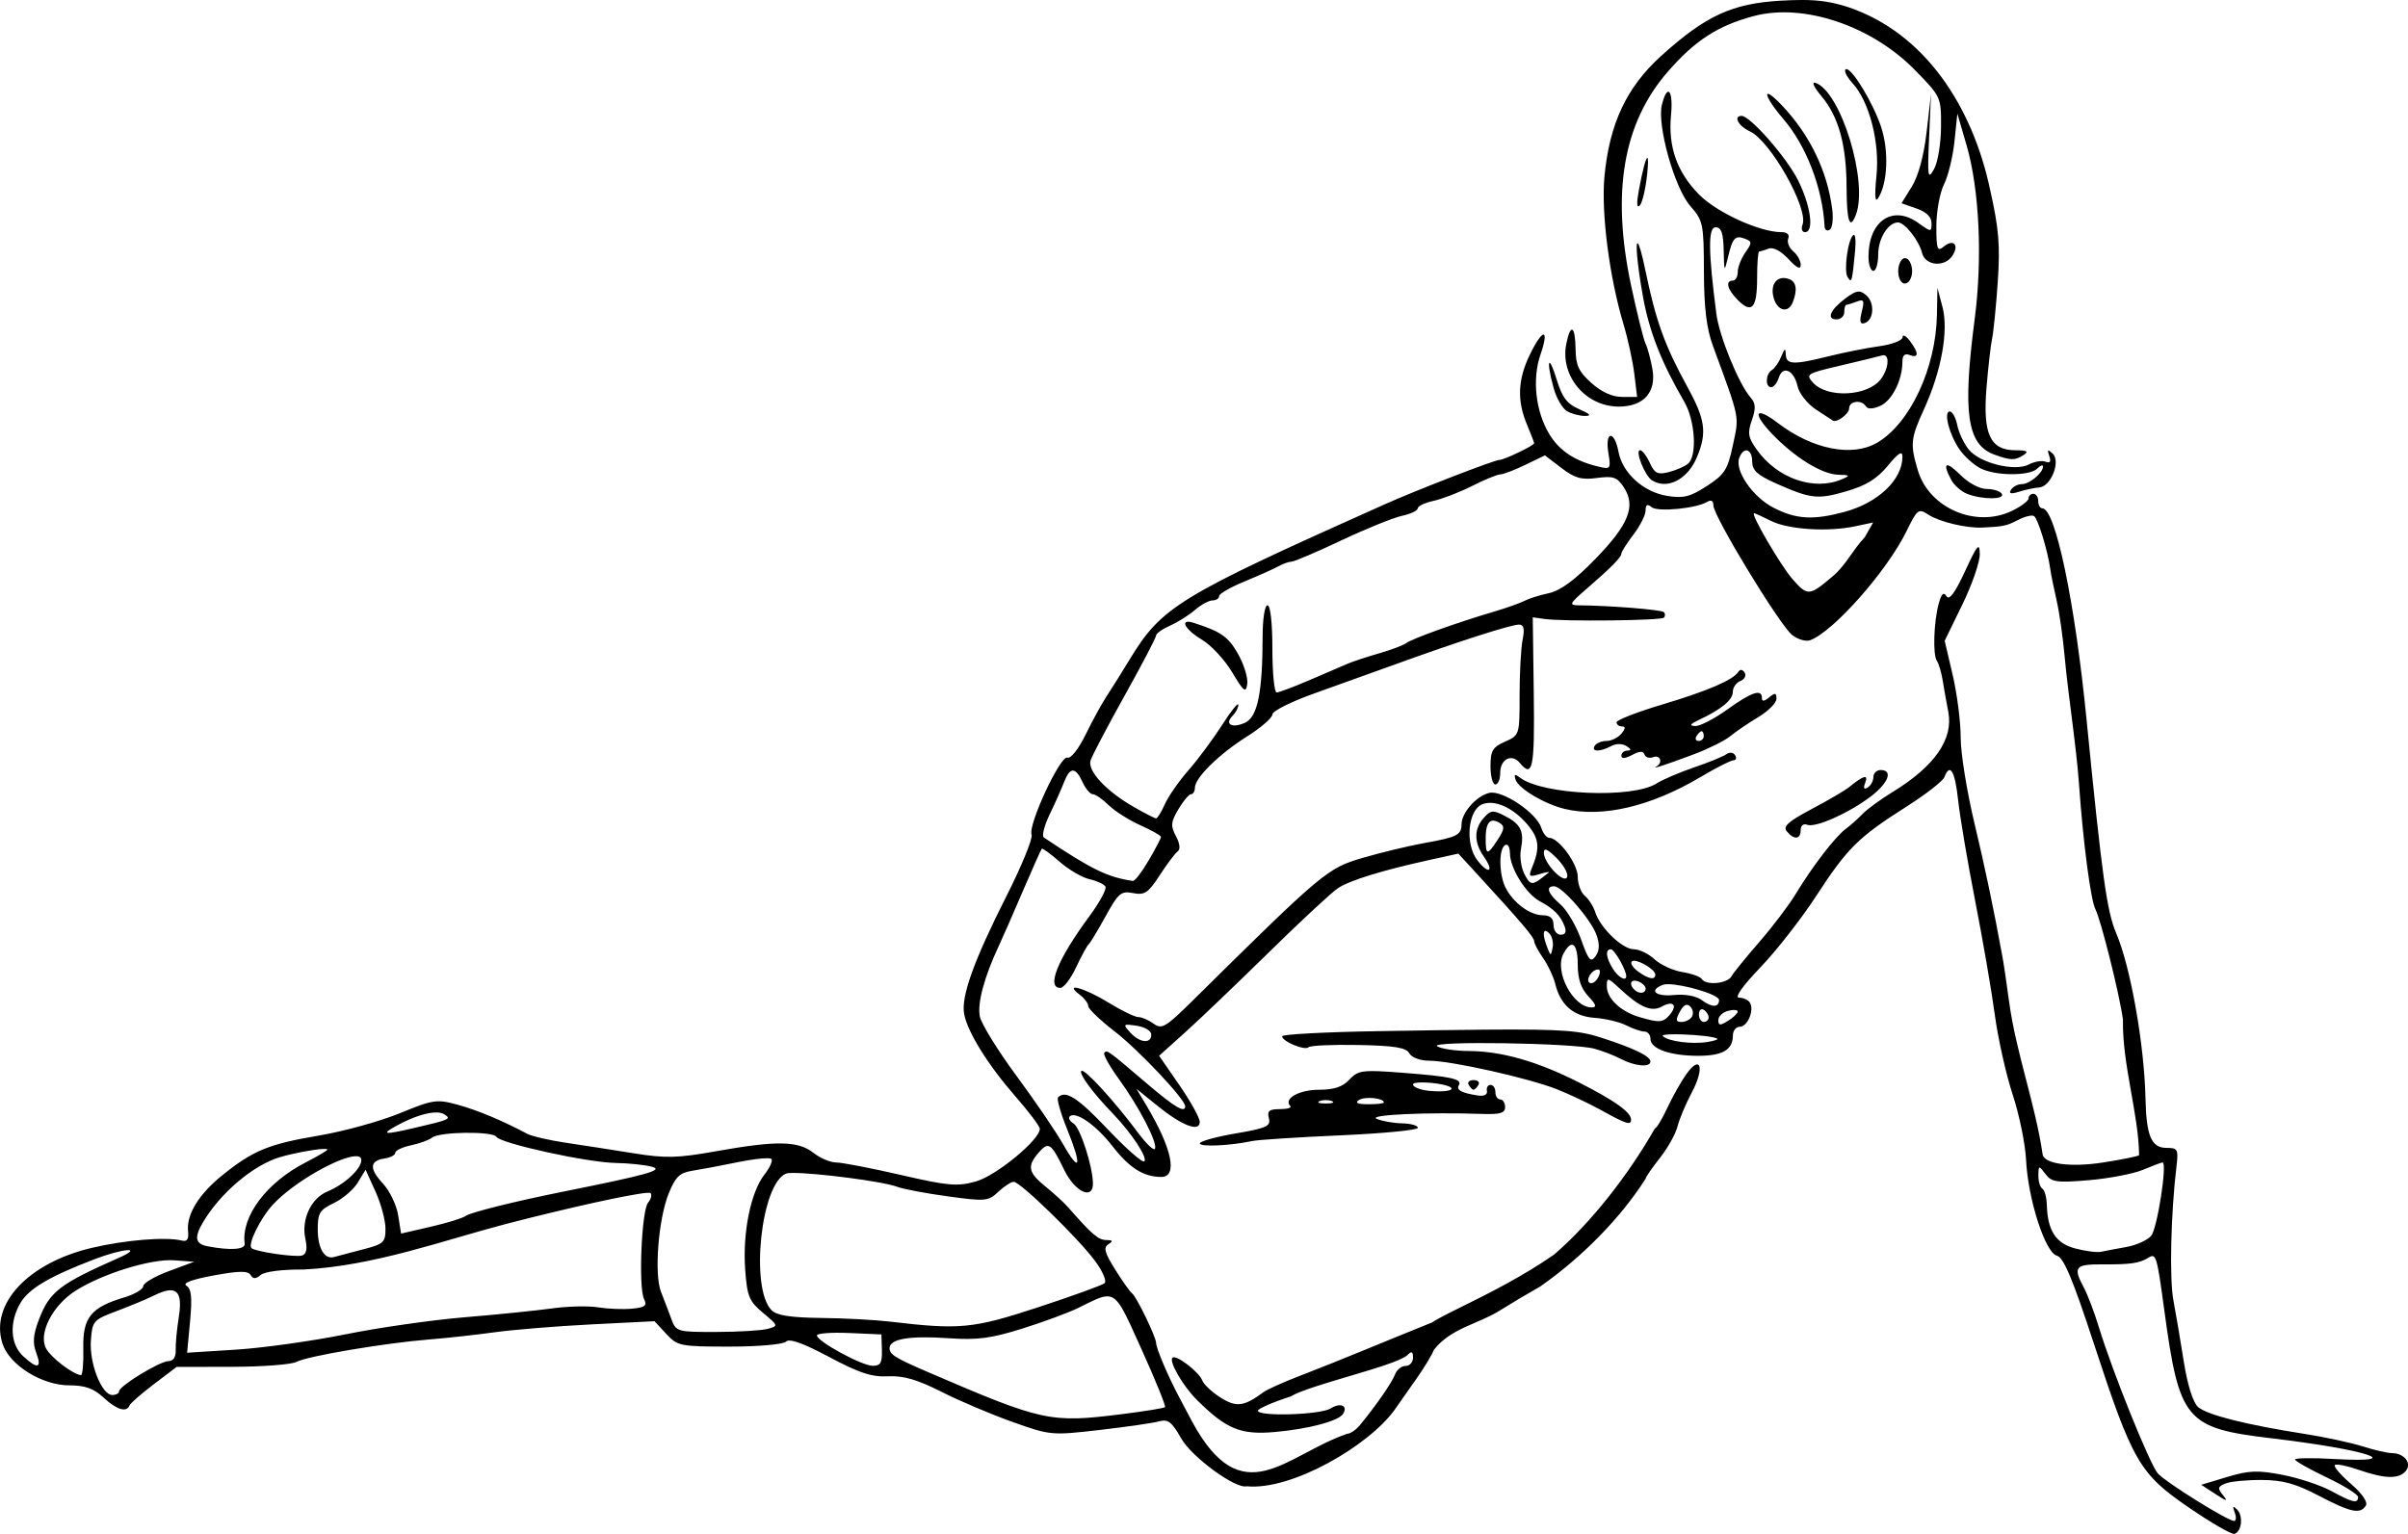 <?xml version="1.0" encoding="UTF-8" standalone="no"?>
<!-- Created with Inkscape (http://www.inkscape.org/) -->

<svg
   width="131.461mm"
   height="83.765mm"
   viewBox="0 0 131.461 83.765"
   version="1.1"
   id="svg37534"
   inkscape:version="1.2 (dc2aedaf03, 2022-05-15)"
   sodipodi:docname="Retro teen girl.svg"
   xmlns:inkscape="http://www.inkscape.org/namespaces/inkscape"
   xmlns:sodipodi="http://sodipodi.sourceforge.net/DTD/sodipodi-0.dtd"
   xmlns="http://www.w3.org/2000/svg"
   xmlns:svg="http://www.w3.org/2000/svg"
   xmlns:rdf="http://www.w3.org/1999/02/22-rdf-syntax-ns#"
   xmlns:cc="http://creativecommons.org/ns#"
   xmlns:dc="http://purl.org/dc/elements/1.1/">
  <title
     id="title37568">Retro teen girl</title>
  <sodipodi:namedview
     id="namedview37536"
     pagecolor="#ffffff"
     bordercolor="#666666"
     borderopacity="1.0"
     inkscape:showpageshadow="2"
     inkscape:pageopacity="0.0"
     inkscape:pagecheckerboard="0"
     inkscape:deskcolor="#d1d1d1"
     inkscape:document-units="mm"
     showgrid="false"
     showguides="true"
     inkscape:zoom="0.70710678"
     inkscape:cx="659.73062"
     inkscape:cy="29.698485"
     inkscape:window-width="1920"
     inkscape:window-height="1009"
     inkscape:window-x="1912"
     inkscape:window-y="-8"
     inkscape:window-maximized="1"
     inkscape:current-layer="layer1" />
  <defs
     id="defs37531" />
  <g
     inkscape:label="Lager 1"
     inkscape:groupmode="layer"
     id="layer1"
     transform="translate(28.317,-188.036)">
    <path
       id="path37520"
       style="fill:#000000;stroke-width:0.265"
       d="m 70.019,188.036 c -0.337,2.8e-4 -0.708,0.014 -1.131,0.038 -2.646,0.154 -4.086,0.82 -6.51,3.009 -1.894,1.711 -2.833,3.709 -3.103,6.605 -0.184,1.968 0.273,5.501 1.04,8.053 0.241,0.8 0.506,2.021 0.591,2.712 l 0.153,1.257 h -0.823 c -0.533,0 -1.123,-0.268 -1.673,-0.76 -0.69,-0.616 -0.853,-0.965 -0.864,-1.851 -0.017,-1.286 -0.277,-1.431 -0.507,-0.283 -0.349,1.745 1.055,3.423 2.864,3.423 1.363,0 2.067,-0.789 1.837,-2.061 -0.097,-0.54 -0.266,-1.16 -0.374,-1.379 -0.108,-0.218 -0.463,-1.647 -0.789,-3.175 -1.082,-5.075 -0.435,-8.86 1.991,-11.658 1.491,-1.719 2.741,-2.53 4.71,-3.054 2.713,-0.722 6.434,0.529 8.808,2.961 1.412,1.447 1.42,1.464 1.411,3.097 -0.005,0.908 -0.176,1.938 -0.383,2.303 -0.338,0.599 -0.363,0.437 -0.268,-1.72 l 0.105,-2.381 -0.24,2.068 c -0.151,1.301 -0.45,2.407 -0.805,2.982 l -0.565,0.914 0.818,0.285 c 0.534,0.186 0.819,0.463 0.819,0.796 0,0.502 -0.013,0.503 -0.728,-0.011 -1.391,-1 -2.712,-0.102 -2.712,1.842 0,0.43 0.119,0.781 0.265,0.781 0.146,0 0.265,-0.408 0.265,-0.907 0,-0.863 0.544,-1.739 1.08,-1.739 0.369,0 1.148,0.985 1.313,1.659 0.176,0.719 1.248,0.809 1.67,0.14 0.368,-0.584 0.037,-0.913 -0.484,-0.481 -0.353,0.293 -0.404,0.154 -0.404,-1.113 0,-0.796 0.187,-1.822 0.416,-2.28 0.229,-0.459 0.486,-1.517 0.573,-2.351 l 0.157,-1.517 0.5,1.715 c 0.704,2.416 0.88,6.192 0.444,9.525 -0.665,5.085 -0.414,6.833 1.06,7.374 0.904,0.332 1.139,0.336 1.613,0.029 0.301,-0.195 0.192,-0.257 -0.457,-0.26 -1.366,-0.006 -1.774,-0.886 -1.571,-3.389 0.091,-1.121 0.229,-2.336 0.307,-2.7 0.078,-0.364 0.218,-1.76 0.31,-3.103 0.136,-1.993 0.06,-2.917 -0.416,-5.027 -0.95,-4.505 -3.526,-8.549 -7.739,-9.975 -0.86,-0.279 -1.562,-0.395 -2.573,-0.394 z m 2.471,3.774 c -0.023,-0.001 -0.042,0.005 -0.058,0.021 -0.085,0.085 0.09,0.421 0.388,0.748 0.919,1.009 1.491,3.229 1.305,5.064 -0.109,1.076 -0.078,1.483 0.091,1.219 0.522,-0.814 0.596,-2.588 0.163,-3.892 -0.434,-1.307 -1.547,-3.14 -1.889,-3.16 z m -1.701,0.747 c -0.219,-0.072 -0.077,0.243 0.324,0.719 0.948,1.127 1.373,2.662 1.381,4.99 0.007,1.86 0.177,2.362 0.508,1.5 0.693,-1.805 -0.827,-6.753 -2.213,-7.209 z m -8.055,0.495 c -0.095,0.033 -0.211,0.255 -0.322,0.699 -0.278,1.107 0.686,4.551 1.55,5.534 0.701,0.799 0.736,0.964 0.744,3.581 0.006,1.987 0.143,3.108 0.495,4.066 1.494,4.068 1.434,3.774 1.089,5.403 -0.287,1.352 -0.449,1.607 -1.421,2.239 -0.908,0.591 -1.279,0.684 -2.155,0.544 -1.308,-0.21 -2.453,-1.243 -2.672,-2.411 -0.224,-1.193 -0.748,-1.148 -0.554,0.048 0.145,0.896 0.127,0.921 -0.561,0.757 -1.26,-0.302 -2.102,-0.857 -2.646,-1.744 -0.763,-1.244 -0.965,-3.017 -0.497,-4.375 0.503,-1.459 0.123,-1.445 -0.587,0.021 -0.653,1.35 -0.701,2.491 -0.156,3.794 0.218,0.522 0.397,0.986 0.397,1.03 0,0.125 -1.639,0.913 -1.898,0.913 -0.27,0 -4.536,1.652 -6.283,2.433 -11.312,5.06 -12.144,5.568 -13.929,8.506 -0.427,0.703 -0.986,1.595 -1.241,1.982 -0.256,0.387 -0.768,1.323 -1.138,2.08 -0.383,0.783 -0.809,1.324 -0.99,1.255 -0.384,-0.146 -2.162,3.675 -1.958,4.207 0.077,0.2 -0.545,1.721 -1.383,3.378 -1.772,3.507 -2.472,5.458 -2.3,6.406 0.179,0.989 1.307,2.802 2.812,4.523 0.726,0.83 1.32,1.621 1.32,1.759 0,0.599 -2.384,2.561 -3.486,2.87 -1.022,0.286 -1.507,0.244 -4.109,-0.355 -1.623,-0.374 -3.208,-0.68 -3.523,-0.68 -0.315,0 -0.875,-0.238 -1.245,-0.529 -0.832,-0.655 -2.01,-0.674 -5.296,-0.087 -2.122,0.379 -2.767,0.395 -4.513,0.114 -1.12,-0.18 -2.782,-0.439 -3.693,-0.574 -0.911,-0.135 -1.863,-0.355 -2.117,-0.489 -1.389,-0.736 -2.713,-1.29 -3.796,-1.587 -1.145,-0.314 -1.336,-0.286 -3.175,0.468 -1.076,0.441 -3.067,0.99 -4.424,1.218 -2.717,0.457 -3.595,0.82 -5.276,2.182 -1.272,1.03 -1.944,2.137 -1.847,3.04 0.046,0.428 -0.053,0.58 -0.332,0.51 -0.863,-0.217 -3.078,-0.038 -4.921,0.396 -3.488,0.822 -5.588,3.081 -4.874,5.243 0.384,1.163 2.156,2.265 3.642,2.265 0.859,0 1.329,0.167 1.862,0.661 0.726,0.673 1.266,0.839 1.425,0.439 0.049,-0.122 0.647,-0.646 1.33,-1.164 l 1.242,-0.942 3.028,-0.006 c 1.665,-0.003 3.249,-0.125 3.52,-0.27 0.589,-0.315 4.831,-1.032 7.239,-1.223 0.946,-0.075 2.553,-0.252 3.572,-0.393 1.019,-0.141 3.4,-0.336 5.292,-0.431 l 3.44,-0.174 0.642,0.693 c 0.615,0.664 0.759,0.694 3.453,0.694 1.571,0 2.932,-0.12 3.084,-0.272 0.186,-0.186 0.93,0.079 2.357,0.84 1.639,0.874 2.328,1.1 3.212,1.054 0.836,-0.043 1.588,0.175 2.921,0.848 0.987,0.499 2.735,1.24 3.883,1.648 2.057,0.731 2.129,0.738 4.763,0.433 1.471,-0.17 2.932,-0.382 3.247,-0.471 0.469,-0.132 0.685,0.038 1.191,0.933 0.574,1.018 2.977,2.776 3.573,2.614 2.452,0.246 6.675,-2.212 8.088,-4.188 0.253,-0.364 0.796,-1.138 1.206,-1.72 0.411,-0.582 0.829,-1.277 0.93,-1.545 0.933,-1.188 2.42,-1.409 3.561,-2.122 0.543,-0.343 1.55,-0.942 2.239,-1.331 2.283,-1.593 4.412,-3.766 5.759,-5.892 0,-0.081 0.349,-0.588 0.776,-1.127 0.427,-0.539 0.86,-1.313 0.962,-1.719 0.102,-0.407 0.455,-1.246 0.784,-1.865 0.711,-1.337 0.487,-2.099 -0.295,-1.003 -0.286,0.4 -0.755,1.233 -1.042,1.849 -0.288,0.617 -0.594,1.121 -0.681,1.124 -1.432,2.513 -3.464,5.132 -5.5,6.886 -1.698,1.181 -3.543,2.111 -5.262,2.957 -0.688,0.336 -1.311,0.67 -1.383,0.743 -2.694,1.08 -4.693,1.942 -7.276,2.938 -0.873,0.336 -1.749,0.73 -1.946,0.876 -1.061,0.787 -1.483,0.84 -2.344,0.296 -0.468,-0.296 -0.917,-0.717 -0.999,-0.935 -0.177,-0.472 -1.436,-1.433 -1.628,-1.241 -0.203,0.203 0.579,1.554 1.331,2.3 1.617,1.606 2.394,1.924 4.285,1.754 1.825,-0.164 3.459,-0.6 3.699,-0.988 0.281,-0.454 -0.141,-0.634 -0.687,-0.293 -0.555,0.347 -3.96,0.45 -3.96,0.12 0,-0.11 0.804,-0.461 1.786,-0.778 1.058,-0.642 5.696,-1.661 6.363,-2.249 0.247,-0.247 0.317,-0.218 0.317,0.132 0,0.247 -0.182,0.45 -0.405,0.45 -0.223,0 -0.482,0.208 -0.576,0.463 -0.162,0.439 -1.068,1.746 -1.922,2.773 -0.214,0.258 -0.524,0.468 -0.687,0.468 -3.392,1.159 -5.728,4.446 -8.494,-0.709 -0.17,-0.326 -0.487,-0.925 -0.704,-1.331 -0.574,-1.075 -1.236,-2.633 -1.236,-2.911 0,-0.326 -1.08,-2.556 -1.318,-2.722 -0.105,-0.073 -0.517,-0.654 -0.916,-1.291 -0.579,-0.923 -0.654,-1.205 -0.371,-1.385 0.273,-0.173 0.245,-0.227 -0.119,-0.23 -0.432,-0.004 -0.792,-0.312 -2.064,-1.769 -0.233,-0.266 -0.793,-0.782 -1.245,-1.146 -0.946,-0.76 -1.022,-1.11 -0.401,-1.836 0.557,-0.65 0.697,-0.559 1.409,0.911 0.592,1.224 1.599,1.688 1.575,0.726 -0.024,-0.953 -0.699,-3.026 -1.057,-3.247 -0.204,-0.126 -0.301,-0.3 -0.215,-0.386 0.316,-0.316 1.44,0.464 2.341,1.625 0.925,1.191 1.697,1.677 2.663,1.677 0.916,0 0.586,-1.568 -0.827,-3.927 l -0.53,-0.885 1.133,0.918 c 1.357,1.1 2.323,1.469 2.323,0.888 0,-0.217 -0.499,-1.119 -1.109,-2.003 l -1.109,-1.608 1.44,-1.296 c 0.792,-0.713 2.851,-2.682 4.574,-4.374 1.723,-1.693 3.413,-3.261 3.754,-3.485 0.655,-0.429 2.401,-0.967 4.999,-1.539 l 1.568,-0.345 1,1.089 c 2.432,2.65 3.14,3.482 3.14,3.693 0,0.124 0.221,0.541 0.491,0.928 0.27,0.386 0.566,1.015 0.658,1.396 0.28,1.161 1.001,1.783 2.159,1.863 0.582,0.04 1.356,0.225 1.72,0.41 0.364,0.185 0.81,0.338 0.992,0.338 0.182,9e-4 0.331,0.183 0.331,0.405 0,0.54 1.078,0.919 2.61,0.919 1.326,0 1.888,-0.33 1.888,-1.111 0,-0.262 0.171,-0.476 0.379,-0.476 0.425,0 0.802,-0.909 0.548,-1.32 -0.091,-0.147 -0.355,-0.267 -0.588,-0.267 -0.264,0 0.174,-0.623 1.163,-1.654 0.872,-0.909 2.244,-2.666 3.048,-3.903 1.698,-2.612 2.3,-3.207 4.918,-4.87 1.061,-0.674 1.996,-1.401 2.079,-1.617 0.307,-0.799 0.576,-0.347 0.75,1.261 0.099,0.909 0.516,3.38 0.929,5.49 0.413,2.11 0.895,4.908 1.072,6.218 0.177,1.31 0.616,3.274 0.976,4.366 0.36,1.091 0.689,2.699 0.732,3.572 0.105,2.14 1.044,5.059 1.681,5.226 0.369,0.097 0.856,1.251 1.995,4.727 2.144,6.544 2.508,7.175 5.217,9.031 1.221,0.837 2.339,1.481 2.485,1.433 0.398,-0.132 0.488,-0.984 0.141,-1.329 -0.23,-0.228 -0.261,-0.189 -0.129,0.16 0.097,0.255 0.081,0.463 -0.035,0.463 -0.345,0 -3.721,-2.104 -4.16,-2.592 -0.433,-0.481 -2.486,-5.574 -3.221,-7.991 -0.243,-0.8 -0.612,-1.771 -0.819,-2.157 -0.605,-1.129 -0.484,-1.281 1.012,-1.271 1.544,0.01 2.026,-0.06 2.516,-0.366 0.414,-0.258 0.46,-0.103 0.863,2.869 0.816,6.024 1.16,6.437 5.832,6.992 5.266,0.626 7.512,1.369 3.424,1.132 -1.164,-0.067 -2.117,-0.054 -2.117,0.03 0,0.084 0.774,0.522 1.72,0.974 0.946,0.451 1.72,0.934 1.72,1.072 0,0.376 -0.296,0.31 -1.459,-0.324 -0.58,-0.316 -1.779,-0.714 -2.664,-0.885 -1.354,-0.261 -1.834,-0.243 -3.025,0.116 l -1.415,0.427 0.776,0.505 c 0.621,0.405 0.704,0.417 0.415,0.065 -0.311,-0.379 -0.292,-0.468 0.132,-0.641 0.271,-0.111 1.163,-0.198 1.982,-0.193 1.153,0.007 1.855,0.201 3.112,0.86 1.751,0.918 2.27,1.026 2.572,0.538 0.117,-0.189 -0.208,-0.66 -0.822,-1.191 -0.559,-0.483 -0.951,-0.942 -0.873,-1.021 0.078,-0.078 0.664,0.039 1.301,0.26 1.431,0.498 2.197,0.517 2.575,0.061 0.347,-0.418 -0.087,-0.973 -0.761,-0.973 -0.236,0 -0.956,-0.166 -1.6,-0.369 -0.644,-0.203 -2.065,-0.509 -3.156,-0.679 -3.208,-0.5 -5.353,-1.042 -5.831,-1.475 -0.272,-0.246 -0.573,-1.205 -0.769,-2.446 -0.177,-1.123 -0.434,-2.64 -0.571,-3.37 -0.224,-1.196 -0.143,-4.722 0.169,-7.337 0.109,-0.915 0.067,-0.992 -0.547,-0.992 -0.825,0 -1.102,-0.651 -1.146,-2.693 -0.064,-2.941 -0.817,-7.201 -1.594,-9.013 -0.514,-1.198 -0.774,-3.07 -1.627,-11.709 -0.633,-6.415 -1.7,-11.509 -2.411,-11.509 -0.123,0 -0.225,-0.179 -0.225,-0.397 0,-0.218 -0.119,-0.397 -0.265,-0.397 -0.146,0 -0.265,0.113 -0.265,0.252 0,0.139 -0.416,0.45 -0.926,0.691 -1.966,0.933 -4.498,-0.164 -5.113,-2.215 -0.431,-1.439 -0.401,-1.741 0.334,-3.349 0.949,-2.074 1.349,-4.285 1.01,-5.572 l -0.278,-1.052 -0.027,1.473 c -0.054,2.896 -1.453,5.903 -3.243,6.971 -1.367,0.815 -3.539,0.388 -5.452,-1.071 -1.224,-0.933 -1.416,-0.562 -0.31,0.597 1.227,1.285 2.726,2.212 3.615,2.235 0.648,0.016 0.671,0.045 0.204,0.246 -1.524,0.655 -3.529,-0.041 -4.649,-1.614 -0.475,-0.667 -0.514,-0.905 -0.268,-1.612 0.227,-0.651 0.21,-0.921 -0.079,-1.25 -0.635,-0.724 -1.7,-3.33 -1.858,-4.545 -0.447,-3.446 -0.458,-4.737 -0.04,-4.737 0.309,0 0.417,0.309 0.438,1.257 0.026,1.193 0.037,1.213 0.234,0.383 0.254,-1.071 0.392,-1.222 0.935,-1.013 0.386,0.148 0.387,0.216 0.011,0.753 -0.227,0.325 -0.413,0.802 -0.413,1.06 0,0.259 -0.119,0.47 -0.265,0.47 -0.43,0 -0.304,0.49 0.274,1.068 0.765,0.765 1.049,0.437 1.049,-1.216 0,-0.792 0.05,-1.44 0.111,-1.44 0.061,0 0.294,-0.07 0.519,-0.157 0.249,-0.095 0.671,0.126 1.08,0.567 0.461,0.497 0.671,0.598 0.671,0.321 0,-0.222 -0.184,-0.555 -0.409,-0.742 -0.225,-0.187 -0.348,-0.499 -0.273,-0.694 0.086,-0.223 -0.059,-0.354 -0.391,-0.354 -1.163,0 -3.492,-1.063 -4.461,-2.037 -1.214,-1.22 -1.713,-2.62 -1.547,-4.344 0.083,-0.861 -0.015,-1.335 -0.173,-1.281 z m 5.473,0.107 c -0.169,-0.01 0.118,0.537 0.844,1.386 1.25,1.461 2.134,3.768 2.242,5.854 0.01,0.191 0.135,0.274 0.279,0.185 0.144,-0.089 0.206,-0.591 0.139,-1.116 -0.266,-2.077 -1.203,-4.029 -2.704,-5.633 -0.433,-0.463 -0.698,-0.67 -0.8,-0.676 z m -1.446,1.205 c -0.469,0 -0.171,0.559 0.449,0.842 1.119,0.51 3.217,4.221 2.88,5.096 -0.087,0.226 -0.026,0.412 0.135,0.412 0.508,0 0.318,-1.432 -0.375,-2.823 -0.625,-1.254 -2.615,-3.527 -3.089,-3.527 z m -5.138,2.296 c -0.071,-0.045 -0.259,0.613 -0.477,1.805 -0.124,0.674 -0.102,0.962 0.058,0.794 0.139,-0.146 0.32,-0.919 0.404,-1.72 0.059,-0.571 0.058,-0.852 0.015,-0.879 z m 11.25,4.202 c -0.296,0.183 -0.545,1.953 -0.324,2.304 0.225,0.358 0.249,0.272 0.411,-1.441 0.051,-0.535 0.011,-0.924 -0.087,-0.863 z m -11.782,0.458 c -0.122,-0.068 -0.044,1.055 0.283,2.89 0.341,1.915 1,3.596 2.257,5.76 0.6,1.034 0.717,2.964 0.204,3.39 -0.183,0.152 -0.656,0.357 -1.052,0.456 -0.605,0.152 -0.769,0.071 -1.033,-0.508 -0.173,-0.379 -0.411,-0.688 -0.529,-0.688 -0.294,0 0.256,1.395 0.648,1.644 0.832,0.529 1.945,-0.043 2.454,-1.26 0.563,-1.347 0.464,-2.055 -0.541,-3.883 -1.208,-2.197 -1.705,-3.577 -2.265,-6.291 -0.207,-1.001 -0.352,-1.47 -0.425,-1.51 z m 14.591,0.811 c -0.281,0.009 -0.483,0.637 -0.301,1.113 0.203,0.53 0.691,0.238 0.691,-0.413 0,-0.274 -0.12,-0.572 -0.266,-0.662 -0.043,-0.026 -0.084,-0.038 -0.125,-0.037 z m -6.539,1.091 c -0.5,-0.06 -0.804,0.387 -0.641,1.035 0.192,0.764 0.811,0.922 1.061,0.271 0.256,-0.667 0.188,-1.102 -0.194,-1.248 -0.079,-0.03 -0.154,-0.049 -0.225,-0.057 z m 3.944,0.742 c -0.162,0.025 -0.354,0.141 -0.648,0.361 -0.841,0.628 -1.063,1.151 -0.489,1.151 0.23,0 0.419,-0.179 0.419,-0.397 0,-0.218 0.05,-0.397 0.111,-0.397 0.061,0 0.316,-0.079 0.568,-0.176 0.389,-0.149 0.431,-0.066 0.275,0.555 -0.135,0.538 -0.093,0.701 0.159,0.618 0.511,-0.168 0.56,-1.126 0.078,-1.526 -0.178,-0.148 -0.31,-0.214 -0.472,-0.19 z m 2.499,2.407 c -0.021,0.011 -0.033,0.038 -0.034,0.082 -0.005,0.173 -0.574,0.393 -1.266,0.488 -0.691,0.096 -1.928,0.341 -2.75,0.545 -1.945,0.484 -2.34,0.469 -2.36,-0.091 -0.013,-0.369 -0.063,-0.348 -0.246,0.105 -0.126,0.313 -0.357,0.647 -0.513,0.743 -0.348,0.215 -0.376,0.937 -0.036,0.937 0.136,0 0.32,-0.232 0.41,-0.516 0.22,-0.694 0.833,-0.416 1.028,0.467 0.088,0.397 0.538,0.962 1.022,1.281 h 5.17e-4 c 0.475,0.314 0.884,0.582 0.909,0.595 0.219,0.123 0.882,-0.377 0.882,-0.665 0,-0.417 0.68,-0.501 0.92,-0.114 0.099,0.16 0.395,0.146 0.796,-0.037 0.635,-0.289 1.194,-1.414 1.194,-2.402 0,-0.352 0.127,-0.469 0.397,-0.366 0.503,0.193 0.507,-0.114 0.008,-0.773 -0.16,-0.212 -0.301,-0.315 -0.363,-0.281 z m -1.024,1.068 c 0.283,0.074 0.206,0.77 -0.198,1.302 -0.712,0.939 -2.92,1.054 -3.701,0.192 -0.417,-0.461 -0.349,-0.503 1.493,-0.933 1.062,-0.248 2.079,-0.496 2.261,-0.552 0.055,-0.017 0.103,-0.019 0.144,-0.009 z m -18.292,0.418 c -0.06,0.051 0.005,0.555 0.235,1.383 0.15,0.542 0.478,1.103 0.727,1.248 0.249,0.145 0.69,0.262 0.981,0.261 0.379,-0.002 0.289,-0.106 -0.317,-0.37 -0.669,-0.291 -0.929,-0.636 -1.238,-1.643 -0.166,-0.541 -0.288,-0.818 -0.354,-0.874 -0.014,-0.012 -0.025,-0.013 -0.034,-0.006 z m 21.858,2.647 c -0.364,0 -0.015,1.316 0.562,2.117 0.262,0.364 0.763,0.809 1.113,0.989 0.815,0.419 2.684,0.429 3.096,0.017 0.175,-0.175 0.317,-0.226 0.317,-0.114 0,0.349 -0.736,0.96 -1.156,0.96 -0.22,0 -0.485,0.138 -0.589,0.306 -0.135,0.218 -0.006,0.249 0.447,0.106 0.35,-0.11 0.841,-0.213 1.091,-0.23 0.642,-0.044 1.192,-1.428 0.735,-1.851 -0.271,-0.251 -0.309,-0.223 -0.184,0.133 0.109,0.31 0.045,0.406 -0.205,0.311 -0.199,-0.076 -0.605,-0.009 -0.902,0.149 -0.759,0.406 -2.687,-0.07 -3.289,-0.813 -0.264,-0.326 -0.547,-0.927 -0.628,-1.336 -0.082,-0.409 -0.266,-0.744 -0.409,-0.744 z m -11.162,2.134 c 0.194,-0.052 0.375,0.164 0.375,0.599 0,0.48 0.278,0.74 1.257,1.177 1.941,0.866 2.307,0.909 3.881,0.451 1.08,-0.314 1.678,-0.683 2.266,-1.396 0.584,-0.709 0.798,-0.842 0.798,-0.495 0,1.257 -1.322,2.517 -3.161,3.014 -1.71,0.462 -2.636,0.409 -3.871,-0.224 -1.147,-0.587 -2.141,-2.037 -1.874,-2.733 0.09,-0.235 0.211,-0.363 0.328,-0.394 z m -10.941,0.266 0.9,0.686 c 0.73,0.557 1.096,0.66 1.941,0.547 0.896,-0.12 1.101,-0.049 1.469,0.512 0.67,1.022 0.27,2.028 -1.549,3.902 -1.13,1.164 -1.912,1.74 -2.548,1.877 -0.505,0.109 -1.1,0.296 -1.323,0.416 -0.223,0.12 -1.001,0.395 -1.729,0.61 -2,0.592 -4.405,1.456 -4.734,1.701 -0.161,0.12 -0.829,0.372 -1.484,0.56 -0.655,0.188 -1.429,0.444 -1.72,0.568 -0.291,0.124 -1.228,0.527 -2.083,0.896 -0.855,0.369 -1.659,0.67 -1.786,0.67 -0.127,0 -0.232,-1.072 -0.232,-2.381 0,-1.411 -0.108,-2.381 -0.265,-2.381 -0.148,0 -0.265,0.729 -0.267,1.654 -0.004,3.118 -0.274,4.448 -0.965,4.763 -0.712,0.324 -1.136,0.078 -0.669,-0.389 0.172,-0.172 0.31,-0.438 0.306,-0.591 -0.004,-0.153 -0.402,0.343 -0.886,1.102 -0.484,0.759 -1.308,1.869 -1.831,2.466 -0.523,0.597 -1.106,1.434 -1.295,1.861 -0.189,0.426 -0.403,0.774 -0.477,0.772 -0.074,-0.002 -0.611,-0.276 -1.195,-0.61 -1.533,-0.877 -2.562,-1.981 -2.381,-2.554 0.083,-0.262 0.921,-1.857 1.862,-3.544 0.941,-1.688 1.712,-3.161 1.712,-3.273 0,-0.113 0.343,-0.357 0.763,-0.543 0.42,-0.186 1.034,-0.572 1.364,-0.858 0.33,-0.286 0.761,-0.52 0.957,-0.52 0.196,0 0.356,-0.104 0.356,-0.232 0,-0.128 0.625,-0.489 1.389,-0.803 0.764,-0.314 1.596,-0.686 1.848,-0.826 0.253,-0.141 0.577,-0.256 0.72,-0.256 0.143,0 1.365,-0.521 2.716,-1.159 1.35,-0.637 2.842,-1.242 3.315,-1.344 0.473,-0.102 0.86,-0.286 0.86,-0.408 0,-0.122 0.387,-0.306 0.86,-0.408 0.473,-0.102 1.421,-0.469 2.108,-0.815 0.686,-0.346 1.377,-0.629 1.534,-0.629 0.157,0 0.77,-0.234 1.362,-0.52 z m 21.942,0.547 c -0.088,0.049 -0.014,0.316 0.24,0.789 0.155,0.29 0.542,0.632 0.86,0.76 v -5.1e-4 c 0.807,0.325 2.101,0.326 1.901,0.002 -0.09,-0.146 -0.463,-0.265 -0.829,-0.265 -0.384,0 -0.994,-0.328 -1.44,-0.773 -0.394,-0.394 -0.644,-0.562 -0.731,-0.513 z m -12.929,1.928 c 0.118,-0.018 0.187,0.074 0.187,0.264 0,0.582 3.63,6.55 4.301,7.071 0.309,0.24 0.747,0.368 0.975,0.284 1.273,-0.467 4.204,-3.782 5.267,-5.959 0.588,-1.204 0.651,-1.251 1.191,-0.899 0.605,0.395 2.072,0.746 2.951,0.705 1.142,-0.052 1.322,-0.091 1.954,-0.419 0.36,-0.187 0.748,-0.281 0.864,-0.209 0.21,0.13 0.747,1.881 0.885,2.886 0.04,0.291 0.196,1.065 0.347,1.72 0.15,0.655 0.347,2.024 0.437,3.043 0.216,2.339 0.623,4.748 0.788,7.011 0.224,3.175 0.634,6.301 0.893,6.808 0.305,0.596 1.313,4.632 1.505,6.024 -0.052,2.411 0.855,5.155 0.881,7.409 -0.06,0.06 -0.946,0.239 -1.967,0.398 -1.796,0.279 -3.245,0.078 -3.302,-0.458 -0.405,-2.754 -1.449,-5.543 -1.824,-8.294 -0.142,-1.081 -0.32,-2.263 -0.395,-2.627 -0.43,-2.374 -0.951,-4.854 -1.48,-7.056 -0.427,-1.771 -0.775,-3.914 -0.773,-4.763 0.002,-0.849 -0.194,-2.386 -0.435,-3.417 l -0.438,-1.874 0.964,-1.977 c 0.53,-1.088 0.959,-2.328 0.952,-2.756 -0.01,-0.664 -0.129,-0.525 -0.806,0.937 -0.549,1.187 -0.861,1.607 -1.011,1.364 -0.156,-0.253 -0.276,-0.14 -0.424,0.401 -0.274,1.001 -0.331,2.803 -0.099,3.134 0.102,0.146 0.243,0.622 0.314,1.058 0.07,0.437 0.209,1.212 0.307,1.722 0.286,1.487 -0.744,2.97 -3.031,4.368 -0.655,0.4 -1.394,0.94 -1.643,1.199 -0.249,0.259 -0.665,0.63 -0.926,0.824 -0.578,0.431 -1.831,2.06 -2.723,3.541 -0.364,0.604 -1.257,1.784 -1.984,2.621 -0.728,0.837 -1.418,1.688 -1.534,1.891 -0.232,0.405 -1.393,0.506 -1.619,0.141 -0.078,-0.126 -0.557,-0.296 -1.066,-0.379 -0.508,-0.083 -1.189,-0.396 -1.512,-0.697 -0.323,-0.301 -0.833,-0.547 -1.134,-0.547 -0.618,0 -1.831,-1.17 -2.104,-2.028 -0.099,-0.313 -0.355,-0.714 -0.567,-0.89 -0.213,-0.176 -0.387,-0.646 -0.387,-1.044 0,-0.706 -1.039,-2.123 -1.557,-2.123 -0.143,0 -0.337,-0.245 -0.432,-0.544 -0.261,-0.821 -2.134,-2.079 -2.843,-1.909 -0.699,0.167 -1.503,1.077 -1.512,1.709 -0.008,0.594 -0.231,0.707 -2.041,1.031 -0.845,0.152 -2.357,0.516 -3.358,0.809 -1.928,0.565 -2.174,0.771 -9.282,7.796 -1.478,1.46 -1.685,1.582 -2.13,1.257 -0.271,-0.198 -0.647,-0.361 -0.836,-0.361 -0.188,0 -0.923,-0.357 -1.632,-0.794 -1.308,-0.805 -2.484,-1.125 -1.562,-0.425 0.255,0.193 0.463,0.472 0.463,0.621 0,0.148 0.649,0.77 1.442,1.382 1.31,1.011 3.85,3.707 3.85,4.088 0,0.387 -0.559,0.061 -2.009,-1.173 -2.264,-1.926 -2.246,-1.913 -2.406,-1.753 -0.081,0.081 0.27,0.718 0.778,1.416 1.105,1.517 2.114,3.455 1.992,3.823 -0.049,0.146 -0.471,-0.25 -0.939,-0.88 -1.278,-1.719 -2.932,-3.522 -3.087,-3.367 -0.148,0.148 0.633,1.209 1.712,2.323 1.016,1.05 1.922,2.421 1.727,2.616 -0.095,0.096 -0.988,-0.685 -1.983,-1.735 -1.653,-1.744 -2.314,-2.171 -2.726,-1.759 -0.083,0.083 0.141,0.869 0.498,1.747 v 5.2e-4 c 0.822,2.024 0.706,2.449 -0.223,0.813 -0.392,-0.691 -1.542,-2.377 -2.555,-3.748 -1.013,-1.371 -1.909,-2.826 -1.991,-3.232 -0.143,-0.716 0.239,-2.146 1.021,-3.816 0.208,-0.445 0.807,-1.811 1.332,-3.036 0.524,-1.225 0.988,-2.262 1.03,-2.304 0.042,-0.042 0.482,0.279 0.977,0.713 0.495,0.434 1.227,0.861 1.625,0.95 0.399,0.089 0.791,0.269 0.872,0.4 0.081,0.131 -0.316,0.867 -0.882,1.633 -1.726,2.336 -2.361,3.912 -1.575,3.905 0.182,-0.002 0.567,-0.508 0.856,-1.124 0.289,-0.617 0.596,-1.181 0.682,-1.254 0.086,-0.073 0.505,-0.764 0.93,-1.537 0.698,-1.268 0.843,-1.391 1.501,-1.263 0.63,0.122 0.826,-0.008 1.453,-0.976 0.399,-0.615 0.839,-1.199 0.979,-1.299 0.158,-0.112 0.122,-0.429 -0.094,-0.834 -0.301,-0.563 -0.282,-0.765 0.135,-1.473 0.266,-0.451 0.578,-0.82 0.692,-0.82 0.114,0 0.207,-0.157 0.207,-0.349 0,-0.543 1.315,-1.837 2.844,-2.8 0.764,-0.481 1.389,-1.024 1.389,-1.208 0,-0.183 1.042,-0.703 2.315,-1.155 1.273,-0.452 3.327,-1.19 4.564,-1.639 3.223,-1.17 6.152,-2.109 6.578,-2.109 0.27,0 0.323,0.219 0.202,0.827 -0.091,0.455 -0.165,1.814 -0.165,3.02 0,2.183 -0.004,2.195 -0.794,2.545 -0.679,0.3 -0.794,0.495 -0.794,1.345 0,0.547 0.119,0.994 0.265,0.994 0.146,0 0.265,-0.285 0.265,-0.633 0,-0.757 0.629,-1.075 1.072,-0.542 0.702,0.846 0.814,0.287 0.76,-3.786 l -0.055,-4.167 0.633,0.089 c 1.054,0.148 6.362,0.09 6.524,-0.071 0.083,-0.083 0.082,-0.218 -0.001,-0.302 -0.133,-0.133 -2.928,-0.357 -4.642,-0.372 -0.552,-0.005 -0.518,-0.081 0.387,-0.866 1.396,-1.211 1.937,-1.759 1.937,-1.959 0,-0.095 0.298,-0.564 0.661,-1.041 0.364,-0.477 0.661,-1.068 0.661,-1.314 0,-0.324 0.091,-0.373 0.331,-0.178 0.34,0.276 2.456,0.068 3.053,-0.301 0.05,-0.031 0.094,-0.049 0.134,-0.055 z m 2.41,0.681 c 0.043,0 0.458,0.19 0.922,0.422 0.948,0.473 3.099,0.611 4.588,0.295 l 0.986,-0.209 -0.457,0.803 c -0.655,0.696 -1.034,1.517 -1.687,2.08 -1.341,1.144 -1.424,1.153 -2.24,0.23 -0.656,-0.742 -2.336,-3.62 -2.113,-3.62 z m -30.849,5.929 c -0.467,-0.047 -0.133,0.486 0.698,0.977 0.501,0.296 1.244,1.095 1.651,1.777 0.635,1.064 0.752,1.155 0.827,0.646 0.048,-0.326 -0.177,-1.063 -0.5,-1.638 -0.53,-0.943 -0.93,-1.224 -2.426,-1.704 -0.1,-0.032 -0.183,-0.051 -0.25,-0.057 z m 30.153,2.629 c -0.06,-0.007 -0.119,0.029 -0.17,0.109 -0.289,0.447 -1.68,1.042 -4.2,1.796 -1.346,0.403 -2.447,0.833 -2.447,0.956 0,0.123 0.134,0.224 0.297,0.224 0.205,0 0.195,0.123 -0.033,0.397 -0.181,0.218 -0.546,0.397 -0.81,0.397 -0.265,0 -0.555,0.119 -0.645,0.265 -0.206,0.333 0.286,0.343 0.892,0.019 0.279,-0.149 0.61,-0.151 0.842,-0.004 0.264,0.167 0.28,0.243 0.052,0.246 -0.182,0.002 -0.331,0.127 -0.331,0.278 0,0.177 0.206,0.164 0.583,-0.038 0.411,-0.22 0.611,-0.227 0.679,-0.024 0.053,0.158 0.267,0.222 0.475,0.142 0.385,-0.148 0.546,0.302 0.181,0.506 -0.336,0.188 0.526,-0.092 2.051,-0.666 0.8,-0.301 1.693,-0.747 1.984,-0.99 0.291,-0.243 0.976,-0.709 1.521,-1.035 0.546,-0.326 0.992,-0.777 0.992,-1.001 0,-0.332 -0.073,-0.347 -0.397,-0.079 -0.274,0.228 -0.397,0.238 -0.397,0.033 0,-0.513 -0.555,-0.328 -1.887,0.629 -0.709,0.509 -1.497,0.916 -1.751,0.904 -0.342,-0.016 -0.291,-0.102 0.199,-0.333 1.233,-0.582 1.852,-1.094 1.852,-1.532 0,-0.24 0.186,-0.509 0.414,-0.596 0.228,-0.087 0.332,-0.291 0.232,-0.453 -0.056,-0.091 -0.118,-0.141 -0.178,-0.147 z m -2.171,3.349 c 0.064,0 0.116,0.119 0.116,0.265 0,0.146 -0.126,0.265 -0.28,0.265 -0.154,0 -0.207,-0.119 -0.117,-0.265 0.09,-0.146 0.216,-0.265 0.281,-0.265 z m 1.618,1.176 c -0.085,-0.01 -0.18,0.016 -0.268,0.08 -0.169,0.123 -0.962,0.446 -1.763,0.719 -0.8,0.273 -1.723,0.668 -2.051,0.878 -1.299,0.835 -6.22,0.625 -7.451,-0.318 -0.288,-0.221 -0.344,-0.196 -0.243,0.108 0.163,0.492 1.584,1.337 2.692,1.601 2.048,0.488 4.699,-0.136 7.403,-1.742 0.847,-0.503 1.658,-0.915 1.801,-0.915 0.144,0 0.184,-0.125 0.09,-0.278 -0.049,-0.079 -0.125,-0.125 -0.21,-0.134 z m 8.156,0.941 c -0.218,0 -0.397,0.172 -0.397,0.381 0,0.21 -0.139,0.467 -0.31,0.573 -0.21,0.13 -0.253,0.045 -0.135,-0.263 0.182,-0.475 -0.091,-0.4 -0.878,0.242 -0.218,0.178 -1.138,0.717 -2.044,1.197 -1.293,0.686 -1.584,0.949 -1.357,1.224 0.395,0.476 0.754,0.44 0.754,-0.075 0,-0.247 0.149,-0.368 0.356,-0.288 0.455,0.175 2.289,-0.644 3.482,-1.554 0.958,-0.731 1.217,-1.436 0.527,-1.436 z m -44.1,0.032 c 0.165,6.4e-4 0.337,0.211 0.528,0.629 0.166,0.364 0.418,0.661 0.56,0.661 0.142,0 0.532,0.269 0.866,0.597 0.334,0.329 1.113,0.823 1.732,1.099 0.618,0.276 1.124,0.562 1.124,0.636 0,0.074 -0.302,0.652 -0.672,1.283 -0.37,0.631 -0.757,1.135 -0.86,1.12 -1.38,-0.2 -2.237,-0.617 -4.861,-2.37 -0.122,-0.082 0.02,-0.649 0.316,-1.26 0.296,-0.612 0.65,-1.409 0.788,-1.77 0.159,-0.417 0.316,-0.626 0.481,-0.625 z m 22.649,1.768 c 0.688,-0.067 1.587,0.436 2.265,1.298 0.551,0.7 0.58,1.215 0.13,2.29 -0.178,0.426 -0.12,0.467 0.429,0.298 0.349,-0.108 0.576,-0.148 0.503,-0.088 -0.908,0.74 -0.972,0.745 -1.314,0.106 -0.188,-0.351 -0.279,-0.968 -0.203,-1.369 0.188,-0.982 0.001,-1.374 -0.865,-1.822 -0.655,-0.338 -0.774,-0.329 -1.159,0.097 -0.544,0.601 -0.545,1.338 -0.005,2.11 0.579,0.827 0.288,1.019 -0.338,0.223 -0.7,-0.89 -0.532,-2.776 0.274,-3.079 0.088,-0.033 0.182,-0.054 0.281,-0.064 z m 0.319,0.966 c 0.096,0.006 0.209,0.048 0.337,0.128 0.277,0.171 0.255,0.352 -0.11,0.909 -0.578,0.882 -0.659,0.871 -0.659,-0.084 0,-0.654 0.143,-0.97 0.431,-0.953 z m 0.731,1.318 c 0.095,0.033 0.161,0.209 0.162,0.464 0.001,0.809 0.878,2.216 1.633,2.62 0.762,0.408 1.127,0.777 1.349,1.364 0.118,0.31 0.047,0.463 -0.213,0.463 -0.214,0 -0.389,-0.238 -0.389,-0.529 0,-0.371 -0.178,-0.531 -0.595,-0.535 -0.696,-0.007 -1.6,-0.677 -2.02,-1.498 -0.367,-0.718 -0.386,-2.113 -0.031,-2.333 0.037,-0.023 0.072,-0.027 0.104,-0.016 z m 2.172,0.281 c 0.111,0.046 0.284,0.19 0.534,0.44 0.381,0.381 0.643,0.845 0.581,1.03 -0.144,0.432 -1.274,-0.735 -1.274,-1.316 0,-0.147 0.048,-0.2 0.159,-0.155 z m 0.4,1.984 c 0.44,0 2.023,1.82 2.317,2.662 0.179,0.513 0.162,0.863 -0.055,1.16 -0.264,0.361 -0.383,0.221 -0.789,-0.921 -0.263,-0.74 -0.768,-1.598 -1.123,-1.907 -0.69,-0.6 -0.829,-0.994 -0.35,-0.994 z m -0.473,2.437 c 0.048,9.8e-4 0.116,0.042 0.203,0.128 v 5.2e-4 c 0.159,0.159 0.245,0.511 0.191,0.781 -0.095,0.473 -0.106,0.473 -0.289,0.006 -0.221,-0.562 -0.249,-0.918 -0.104,-0.915 z m 1.428,0.758 c 0.207,-0.024 0.337,0.353 0.337,1.088 0,0.773 0.174,1.292 0.576,1.72 0.431,0.459 0.477,0.612 0.182,0.612 -1.021,0 -2.054,-1.972 -1.538,-2.936 0.167,-0.312 0.318,-0.47 0.442,-0.484 z m 2.147,0.245 c 0.192,0 0.836,1.13 0.836,1.468 0,0.308 -0.435,0.067 -0.73,-0.406 -0.38,-0.608 -0.425,-1.062 -0.106,-1.062 z m 1.253,0.627 c 0.339,-0.01 1.17,0.492 1.17,0.76 0,0.309 -0.375,0.24 -0.941,-0.174 -0.282,-0.206 -0.436,-0.453 -0.341,-0.547 0.025,-0.025 0.063,-0.037 0.112,-0.038 z m -1.934,0.478 c 0.094,0.019 0.108,0.135 0.034,0.328 -0.088,0.23 -0.277,0.419 -0.419,0.419 -0.348,0 -0.13,-0.601 0.266,-0.733 0.048,-0.016 0.088,-0.02 0.119,-0.014 z m 0.566,0.562 c 0.096,0.019 0.278,0.181 0.621,0.5 1.078,1.005 1.716,1.275 2.276,0.961 0.612,-0.343 0.874,-0.084 0.442,0.437 -0.37,0.446 -0.581,0.463 -1.688,0.131 -1.011,-0.303 -1.758,-1.012 -1.758,-1.671 0,-0.253 0.011,-0.378 0.107,-0.359 z m 1.363,0.049 c 0.065,-0.01 0.149,0.002 0.25,0.04 0.218,0.084 0.397,0.259 0.397,0.389 0,0.277 -0.364,0.313 -0.617,0.06 -0.241,-0.241 -0.224,-0.46 -0.029,-0.489 z m 1.871,0.19 c 0.838,0.001 2.785,0.565 2.785,0.866 -7.8e-4,0.413 -0.397,0.416 -0.938,0.007 -0.303,-0.229 -0.905,-0.34 -1.521,-0.281 -1.013,0.098 -1.397,-0.253 -0.608,-0.556 0.066,-0.025 0.163,-0.036 0.283,-0.036 z m 1.074,1.132 c 0.046,0.011 0.092,0.04 0.138,0.086 0.148,0.148 0.19,0.399 0.092,0.558 -0.098,0.158 -0.354,0.287 -0.568,0.287 -0.315,0 -0.333,-0.108 -0.092,-0.558 0.152,-0.284 0.292,-0.407 0.43,-0.373 z m 0.775,0.238 c 0.032,-0.001 0.066,0.009 0.102,0.031 0.146,0.09 0.265,0.275 0.265,0.412 0,0.137 -0.119,0.249 -0.265,0.249 -0.146,0 -0.265,-0.186 -0.265,-0.412 0,-0.17 0.067,-0.276 0.162,-0.28 z m 1.799,0.041 c 0.096,0.007 0.155,0.035 0.155,0.084 0,0.097 -0.238,0.325 -0.529,0.506 -0.434,0.271 -0.529,0.264 -0.529,-0.038 0,-0.203 0.238,-0.43 0.529,-0.506 0.146,-0.038 0.278,-0.053 0.374,-0.046 z m -33.084,0.806 c 0.101,0.007 0.243,0.026 0.431,0.054 0.444,0.065 0.793,0.278 0.793,0.483 0,0.519 -0.632,0.455 -1.149,-0.116 -0.312,-0.344 -0.379,-0.441 -0.076,-0.421 z m 19.434,0.266 c -1.487,0.012 -3.383,0.041 -5.84,0.082 -2.874,0.047 -5.226,0.173 -5.226,0.279 0,0.284 1.242,0.8 1.442,0.599 0.095,-0.095 1.32,-0.149 2.724,-0.122 1.976,0.039 2.603,0.141 2.778,0.454 0.13,0.233 0.59,0.404 1.085,0.404 1.185,0 5.441,0.952 6.977,1.561 0.696,0.276 1.801,0.8 2.456,1.163 1.328,0.738 1.587,0.818 1.587,0.492 0,-0.402 -0.894,-1.04 -2.838,-2.026 -2.277,-1.155 -4.222,-1.71 -6.026,-1.72 -0.728,-0.004 -1.502,-0.12 -1.72,-0.258 -0.48,-0.304 7.411,-0.183 8.581,0.132 0.427,0.115 1.082,0.368 1.455,0.563 0.763,0.398 1.605,0.471 1.605,0.138 0,-0.29 -0.864,-0.712 -2.646,-1.291 -1.162,-0.378 -1.937,-0.487 -6.397,-0.45 z m 10.766,0.259 c 0.806,0.025 1.799,0.123 1.926,0.241 0.043,0.04 -0.196,0.117 -0.529,0.172 -0.846,0.14 -2.145,-0.029 -2.443,-0.317 -0.054,-0.052 0.09,-0.082 0.341,-0.095 0.188,-0.01 0.436,-0.009 0.705,-5.2e-4 z m -16.595,2.01 c -0.994,-0.037 -1.207,0.075 -1.565,0.459 -0.371,0.399 -0.84,0.554 -1.665,0.554 -1.079,0 -1.953,0.494 -1.563,0.884 0.096,0.096 -0.157,0.174 -0.562,0.174 -0.59,0 -0.71,0.099 -0.606,0.498 0.113,0.434 -0.12,0.54 -1.822,0.831 -1.073,0.184 -1.951,0.428 -1.951,0.542 0,0.203 1.646,0.13 2.848,-0.127 0.329,-0.07 2.502,-0.211 4.829,-0.313 2.326,-0.102 4.23,-0.287 4.23,-0.411 0,-0.124 -0.387,-0.234 -0.86,-0.244 -0.473,-0.01 -1.098,-0.121 -1.389,-0.246 -0.513,-0.221 2.735,-0.372 5.755,-0.268 0.985,0.034 1.257,-0.047 1.257,-0.374 0,-0.229 -0.119,-0.417 -0.265,-0.417 -0.146,0 -0.265,-0.179 -0.265,-0.397 0,-0.218 -0.119,-0.397 -0.265,-0.397 -0.146,0 -0.235,0.149 -0.198,0.331 0.039,0.195 -0.151,0.299 -0.463,0.252 -0.905,-0.135 -1.23,-0.305 -1.071,-0.562 0.212,-0.343 -0.412,-0.48 -3.118,-0.687 -0.54,-0.041 -0.958,-0.071 -1.289,-0.083 z m 5.214,0.485 c -0.235,0 -0.355,0.119 -0.265,0.265 0.09,0.146 0.209,0.265 0.265,0.265 0.056,0 0.175,-0.119 0.265,-0.265 0.09,-0.146 -0.029,-0.265 -0.265,-0.265 z m -3.024,0.136 c 0.514,-0.04 1.57,0.088 1.785,0.27 0.201,0.169 -0.417,0.262 -1.208,0.179 -0.473,-0.049 -0.86,-0.206 -0.86,-0.349 0,-0.055 0.112,-0.086 0.283,-0.1 z m -2.427,0.85 c 0.299,0.03 0.557,0.115 0.557,0.236 0,0.056 -0.387,0.1 -0.86,0.097 -0.585,-0.003 -0.744,-0.077 -0.5,-0.232 0.164,-0.104 0.504,-0.13 0.803,-0.101 z m -2.618,0.106 c 0.12,0 0.24,0.019 0.331,0.055 0.182,0.073 0.033,0.133 -0.331,0.133 -0.364,0 -0.513,-0.06 -0.331,-0.133 0.091,-0.037 0.211,-0.055 0.331,-0.055 z m -48.542,0.676 c 0.17,0.003 0.31,0.035 0.411,0.098 0.414,0.256 0.333,0.293 -1.661,0.756 -1.642,0.381 -1.824,0.351 -0.899,-0.15 0.853,-0.462 1.639,-0.713 2.149,-0.704 z m 1.581,1.112 c 0.8,-0.011 1.576,0.059 1.68,0.217 0.243,0.368 4.951,1.4 6.519,1.429 0.728,0.013 1.62,0.107 1.983,0.208 0.651,0.181 -0.239,0.432 -4.761,1.339 -2.75,0.552 -5.177,1.157 -5.427,1.351 -0.147,0.115 -0.998,0.377 -1.891,0.583 l -1.624,0.375 -0.16,-1.004 c -0.088,-0.552 -0.461,-1.329 -0.828,-1.724 -0.762,-0.822 -0.733,-1.252 0.095,-1.374 0.316,-0.046 0.575,-0.186 0.575,-0.31 0,-0.124 0.387,-0.308 0.86,-0.409 0.473,-0.101 0.992,-0.29 1.152,-0.419 0.202,-0.162 1.027,-0.253 1.827,-0.264 z m -7.811,0.882 c 0.167,-0.009 0.268,2.2e-4 0.268,0.035 0,0.049 -0.54,0.367 -1.199,0.706 -2.125,1.093 -3.511,2.942 -3.318,4.427 0.043,0.328 -0.776,0.386 -2.031,0.144 -0.664,-0.128 -0.732,-0.472 -0.255,-1.29 0.927,-1.591 2.746,-3.138 4.197,-3.571 0.742,-0.221 1.837,-0.422 2.338,-0.45 z m 1.8,0.395 c 0.202,-0.006 0.32,0.058 0.32,0.21 0,0.485 -0.911,1.328 -1.857,1.72 -0.895,0.371 -1.43,1.529 -1.197,2.593 0.116,0.527 0.06,0.816 -0.174,0.897 -0.342,0.118 -2.573,-0.207 -2.77,-0.404 -0.215,-0.215 0.503,-1.662 1.185,-2.39 1.169,-1.246 3.615,-2.598 4.491,-2.626 z m 22.512,0.111 c 0.104,0.002 0.171,0.015 0.194,0.037 0.091,0.09 -0.08,0.475 -0.379,0.856 -0.745,0.947 -1.196,3.166 -1.052,5.169 0.108,1.487 0.214,1.746 0.975,2.381 0.845,0.706 0.848,0.715 0.244,0.876 -0.335,0.09 -1.595,0.164 -2.799,0.167 -2.149,0.004 -2.194,-0.01 -2.455,-0.724 -0.146,-0.4 -0.397,-1.058 -0.558,-1.462 -0.384,-0.965 -0.146,-3.991 0.424,-5.39 0.367,-0.901 0.599,-1.121 1.289,-1.228 0.463,-0.072 1.585,-0.283 2.493,-0.47 0.681,-0.14 1.311,-0.219 1.622,-0.212 z m 76.141,0.229 c 0.275,0 -0.286,3.624 -0.621,4.009 -0.209,0.24 -0.818,0.514 -1.354,0.609 -0.536,0.095 -1.154,0.212 -1.372,0.26 -0.218,0.048 -0.851,-0.031 -1.407,-0.177 -1.073,-0.281 -1.521,-0.969 -1.563,-2.396 -0.012,-0.405 -0.122,-0.799 -0.245,-0.875 -0.123,-0.076 -0.22,-0.399 -0.215,-0.718 0.008,-0.561 0.021,-0.563 0.389,-0.077 0.337,0.445 0.609,0.483 2.373,0.334 1.096,-0.093 2.424,-0.348 2.951,-0.568 0.527,-0.22 1.006,-0.401 1.065,-0.401 z m -98.101,0.397 0.54,1.191 c 0.297,0.655 0.543,1.562 0.546,2.016 0.005,0.764 -0.088,0.85 -1.251,1.15 -0.691,0.179 -1.391,0.363 -1.555,0.41 -0.523,0.15 -0.892,-0.477 -0.892,-1.517 0,-0.884 0.11,-1.062 0.882,-1.43 0.485,-0.231 1.073,-0.735 1.306,-1.12 z m 23.321,0.177 c 1.226,-0.01 4.909,0.455 5.707,0.758 0.324,0.123 1.566,0.358 2.761,0.521 2.05,0.281 2.206,0.267 2.754,-0.249 0.32,-0.3 0.698,-0.546 0.842,-0.546 0.358,0 3.519,3.077 4.44,4.322 0.413,0.558 0.647,1.104 0.521,1.213 -0.126,0.11 -1.759,0.702 -3.63,1.316 -3.559,1.169 -4.262,1.237 -8.109,0.781 -0.8,-0.095 -2.488,-0.184 -3.751,-0.198 -1.647,-0.019 -2.407,-0.137 -2.688,-0.418 -1.192,-1.192 -0.581,-6.939 0.793,-7.466 0.059,-0.023 0.184,-0.034 0.359,-0.035 z m -7.985,1.089 c 0.125,-0.01 0.2,-0.007 0.219,0.012 0.09,0.09 0.031,0.326 -0.133,0.523 -0.356,0.43 -0.532,4.627 -0.22,5.259 0.181,0.365 0.062,0.46 -0.661,0.529 -0.485,0.046 -1.315,0.013 -1.846,-0.073 -0.531,-0.087 -1.662,-0.061 -2.514,0.058 -0.852,0.119 -3.002,0.337 -4.777,0.484 -1.775,0.147 -4.707,0.568 -6.515,0.934 -1.808,0.366 -4.49,0.741 -5.96,0.834 l -2.672,0.168 0.161,-1.718 c 0.121,-1.296 0.072,-1.772 -0.198,-1.939 -0.234,-0.144 0.279,-0.339 1.475,-0.56 1.385,-0.256 1.88,-0.264 2.023,-0.032 0.144,0.233 0.28,0.232 0.563,-0.003 0.217,-0.18 1.197,-0.302 2.335,-0.291 3.855,-0.195 7.647,-1.6 11.09,-2.499 3.436,-0.889 6.755,-1.616 7.63,-1.686 z m -28.363,3.128 c 0.314,-0.021 0.252,0.111 -0.434,0.414 -3.256,1.437 -3.79,1.849 -4.374,3.381 -0.315,0.826 -0.351,1.267 -0.145,1.809 0.325,0.854 0.071,0.917 -0.722,0.178 -0.7,-0.652 -0.756,-1.857 -0.135,-2.908 0.457,-0.774 1.572,-1.434 3.998,-2.365 0.811,-0.312 1.5,-0.487 1.813,-0.508 z m 2.575,0.553 1.092,0.08 -1.389,0.515 c -0.764,0.283 -1.389,0.652 -1.389,0.818 0,0.166 -0.465,0.442 -1.032,0.612 -1.834,0.549 -2.279,1.106 -2.24,2.795 0.019,0.813 -0.041,1.466 -0.132,1.453 -0.472,-0.069 -1.635,-0.961 -1.902,-1.459 -0.436,-0.815 0.357,-2.36 1.623,-3.159 1.476,-0.932 4.119,-1.746 5.37,-1.655 z m -0.135,1.641 c 0.432,0.042 0.542,0.507 0.392,1.447 -0.108,0.673 -0.185,1.492 -0.172,1.82 0.015,0.37 -0.129,0.595 -0.382,0.595 -0.477,0 -2.711,1.363 -2.711,1.654 -2.62e-4,0.109 -0.165,0.198 -0.367,0.198 -0.579,0 -1.261,-1.733 -1.17,-2.974 0.078,-1.07 0.131,-1.13 1.404,-1.607 0.728,-0.273 1.652,-0.658 2.055,-0.857 0.299,-0.148 0.547,-0.238 0.747,-0.268 0.075,-0.011 0.143,-0.014 0.205,-0.008 z m 51.1,0.327 c 0.592,0.019 0.893,0.773 1.846,2.884 0.762,1.686 1.34,3.111 1.285,3.166 -0.055,0.055 -1.106,0.227 -2.336,0.381 -3.936,0.494 -4.322,0.41 -10.584,-2.286 -1.817,-0.782 -2.117,-0.968 -2.117,-1.311 0,-0.513 1.076,-0.694 3.239,-0.546 1.568,0.107 2.31,0.008 4.037,-0.536 1.164,-0.367 2.533,-0.875 3.043,-1.128 0.77,-0.383 1.231,-0.635 1.586,-0.624 z m -14.112,2.002 1.761,0.078 0.025,0.86 c 0.02,0.694 -0.078,0.859 -0.505,0.853 -0.602,-0.009 -3.04,-1.338 -3.042,-1.658 -5.93e-4,-0.116 0.792,-0.175 1.761,-0.132 z"
       sodipodi:nodetypes="ssssccssssssssssccsccscccssssssssssscccssscsscsccsscssssscccsssccssssssssssssssssscsssssssssssscssssscssssscccssscccssscssssssssccsccccsscsscccccsssssssssccssssccsscsssssssssccsscccsscccsscsscssssssssscsssscssscsssssscssssssssscccsscssscsssssssssscsssssscsccccssssssssssssssssssssssssssssssscssssssssssssscsssscssssssssscsssssssssssssssssssssssssssccsssscssssssssssscsssssssssssssssssssssssssssssssssssscsssssssscsssssscsssssssssssssssssccssccssssssscsssscsssssssssssssssssssccccsccsccccsssssscssssssssssssssssssssssccsssssssssscsscsssssssssssssssssscccscsssssssssssssssssssssscccssssssssccsssssssssssssssssssssssssssssssssssssssssssssssssscsscssssccscscssssssssssssssscssssscssssssssssccssssssssssssssssssssssssssssssssssccscsssssssssssssssssssssssscssssccssssscsssssssssssssssssssssssssscscssssssssssscssccscsccsscccsscccccsssssscssssscsssssssssssscssssssssscsssscsssssssscsssscssscssccsscssssssccsssssssssssccssscscsssscsscssssssccsssscsscssssssssssssssssssssscccsscsscccscssssscccssssssssssccssscsssccccccsssssss" />
  </g>
</svg>
